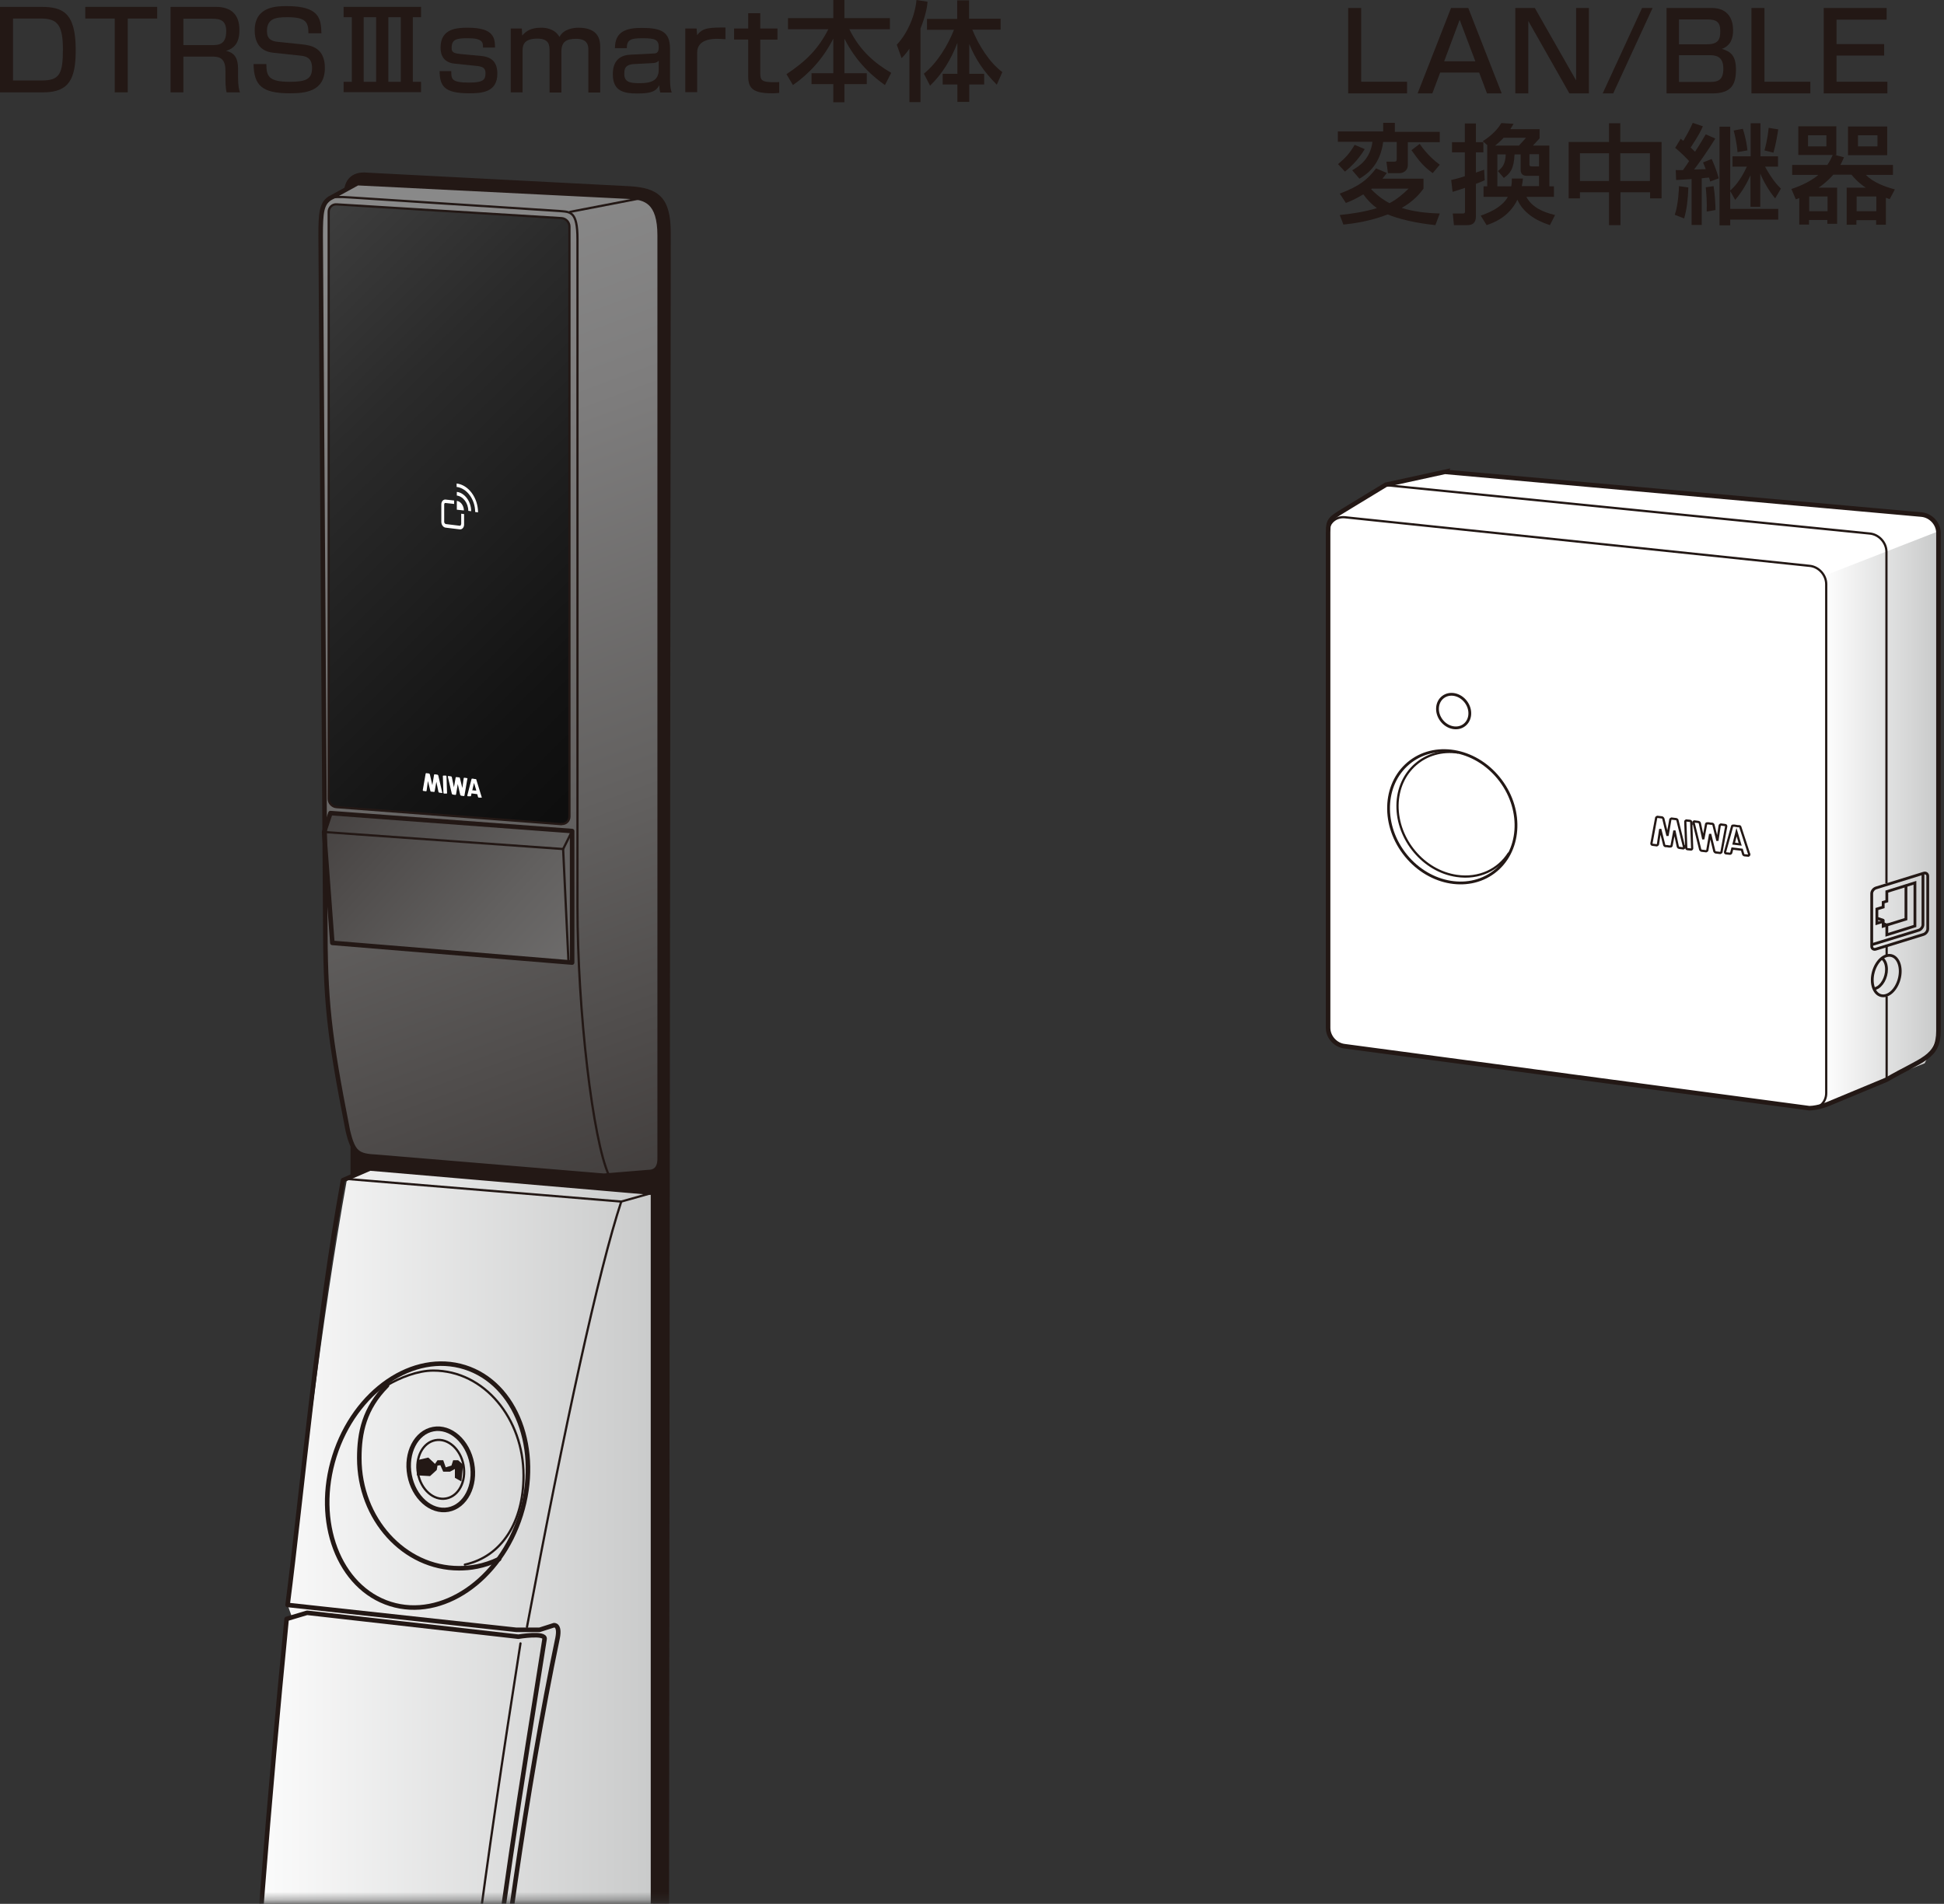 <svg fill="none" height="239" viewBox="0 0 244 239" width="244" xmlns="http://www.w3.org/2000/svg" xmlns:xlink="http://www.w3.org/1999/xlink"><rect x="0" y="0" width="244" height="239" fill="#333333" stroke="none"/><linearGradient id="a"><stop offset="0" stop-color="#fff"/><stop offset="1" stop-color="#c9caca"/></linearGradient><linearGradient id="b" gradientUnits="userSpaceOnUse" x1="228.664" x2="243.184" xlink:href="#a" y1="102.664" y2="102.664"/><linearGradient id="c" gradientUnits="userSpaceOnUse" x1="95.232" x2="36.696" y1="171.504" y2="13.416"><stop offset=".12" stop-color="#3e3a39"/><stop offset=".43" stop-color="#62605f"/><stop offset=".72" stop-color="#7e7d7d"/><stop offset=".88" stop-color="#898989"/></linearGradient><linearGradient id="d" gradientUnits="userSpaceOnUse" x1="16.753" x2="119.329" y1="23.808" y2="128.808"><stop offset="0" stop-color="#4d4d4d"/><stop offset=".28" stop-color="#2b2b2b"/><stop offset=".55" stop-color="#131313"/><stop offset=".79" stop-color="#050505"/><stop offset="1"/></linearGradient><linearGradient id="e" gradientUnits="userSpaceOnUse" x1="11.713" x2="105.241" y1="70.224" y2="155.592"><stop offset=".29" stop-color="#3e3a39"/><stop offset=".53" stop-color="#62605f"/><stop offset=".75" stop-color="#7e7d7d"/><stop offset=".88" stop-color="#898989"/></linearGradient><linearGradient id="f" gradientUnits="userSpaceOnUse" x1="28.992" x2="82.608" xlink:href="#a" y1="328.465" y2="328.465"/><clipPath id="g"><path d="m166 1h77.976v138.84h-77.976z"/></clipPath><clipPath id="h"><path d="m0 0h126v239h-126z"/></clipPath><mask id="i" height="239" maskUnits="userSpaceOnUse" width="88" x="9" y="0"><path d="m96.624.48h-87.144v238.2h87.144z" fill="#fff"/></mask><g clip-path="url(#g)"><g fill="#231815"><path d="m170.848 1v9.264h5.76v1.464h-7.392v-10.728z"/><path d="m188.488 11.728h-1.848l-.984-2.616h-4.896l-.984 2.616h-1.848l4.2-10.728h2.16zm-7.224-4.032h3.912l-1.968-5.208z"/><path d="m192.64 1 5.184 9.096v-9.096h1.608v10.728h-2.448l-5.16-9.096v9.096h-1.632v-10.728h2.424z"/><path d="m207.424 1-4.944 10.728h-1.32l4.944-10.728z"/><path d="m214.816 1c2.232 0 2.712 1.584 2.712 2.808 0 .936-.264 1.92-1.416 2.328 1.056.312 1.776.792 1.776 2.592s-.504 3-2.976 3h-5.736v-10.728h5.664zm-4.08 1.44v3.12h3.504c1.512 0 1.68-.696 1.68-1.68 0-1.152-.528-1.44-1.632-1.44zm0 4.488v3.36h3.912c1.008 0 1.656-.24 1.656-1.68 0-1.68-1.128-1.68-1.848-1.68z"/><path d="m221.464 1v9.264h5.76v1.464h-7.392v-10.728h1.608z"/><path d="m236.8 1v1.464h-6.288v3.072h5.976v1.44h-5.976v3.288h6.384v1.464h-7.992v-10.728z"/><path d="m175.072 15.472v1.08h5.64v1.296h-4.008v2.904c0 .6-.504.984-1.032.984h-1.464l-.192-1.44h.96c.312 0 .336-.12.336-.408v-2.064h-1.704c-.36 2.688-1.776 3.912-2.976 4.608l-.912-1.056c.936-.528 2.28-1.464 2.544-3.576h-4.344v-1.296h5.688v-1.08h1.464zm-3.792 3.264c-.6 1.008-1.488 2.04-2.472 2.808l-.864-.936c.984-.84 1.44-1.344 2.088-2.424l1.248.528zm7.392 3.72v1.224c-.408.552-1.2 1.56-2.736 2.424 1.536.48 3.096.648 4.776.696l-.552 1.464c-.84-.096-3.72-.408-5.976-1.344-2.232.864-4.344 1.152-5.568 1.272l-.456-1.2c1.656-.168 3.144-.408 4.656-.864-.528-.384-1.104-.912-1.704-1.728-1.08.648-1.632.864-2.184 1.08l-.768-1.176c2.472-.936 3.456-1.728 4.56-3.168l1.344.576c-.24.336-.336.456-.552.72h5.16zm-6.48 1.224-.096.072c.984 1.008 1.8 1.488 2.304 1.752.984-.504 1.728-1.176 2.4-1.824zm7.632-1.944c-1.176-.864-1.656-1.464-2.664-2.88l1.032-.792c.888 1.296 1.896 2.16 2.52 2.616z"/><path d="m182.128 22.6c.456-.12.888-.192 1.728-.48v-3h-1.608v-1.272h1.608v-2.352h1.392v2.352h.936v1.272h-.936v2.544c.192-.072.936-.312 1.032-.36l.072 1.32c-.36.168-.768.336-1.104.456v4.056c0 .888-.456 1.128-1.08 1.128h-1.68l-.144-1.464h1.272c.24 0 .264-.096.264-.264v-2.952c-.408.144-.744.24-1.56.504l-.168-1.464zm4.536.768v-5.112h.048l-.6-.528c.576-.384 1.656-1.128 2.328-2.28l1.536.096c-.12.192-.144.264-.408.672h3.672v1.152c-.12.144-.672.744-.84.912h2.064v5.112h.576v1.32h-3.456c.648 1.248 2.016 1.92 3.6 2.28l-.648 1.272c-1.92-.624-3.384-1.632-4.08-3.192-1.08 2.232-3.048 2.904-3.864 3.192l-.744-1.2c.576-.192 2.616-.888 3.408-2.352h-3.048v-1.32h.48zm3.984-5.088c.288-.312.84-.936.888-.984h-2.808c-.336.36-.744.744-1.08.984zm-.96 5.088c.072-.384.072-.624.072-.96h1.392c-.048.432-.072.624-.144.96h2.16v-1.296h-1.536c-.696 0-.768-.456-.768-.792v-1.896h-.768c-.072 1.8-.552 2.4-1.344 2.952l-.744-.864c.552-.408.936-.864.984-2.088h-1.056v4.008h1.728zm2.28-4.008v1.272c0 .216.072.264.36.264h.84v-1.536h-1.176z"/><path d="m203.368 15.472v2.352h5.184v7.08h-1.44v-.768h-3.72v4.128h-1.44v-4.128h-3.648v.768h-1.416v-7.08h5.064v-2.352h1.44zm-5.064 3.768v3.48h3.648v-3.48zm5.064 0v3.48h3.72v-3.48z"/><path d="m211.912 23.536c-.048 1.44-.192 2.736-.528 3.888l-1.176-.456c.456-1.296.528-3.36.528-3.6zm-1.56-2.184h.888c.264-.36.552-.792.768-1.128-.168-.192-1.08-1.152-1.752-1.656l.696-1.152c.192.168.24.216.336.264.432-.744.84-1.464 1.176-2.256l1.272.432c-.168.384-.504 1.128-1.536 2.664.144.144.288.264.552.528.768-1.176 1.08-1.752 1.344-2.184l1.2.528c-.888 1.464-2.16 3.24-2.664 3.888.192 0 1.224-.048 1.464-.048-.12-.336-.216-.504-.336-.84l1.08-.432c.264.576.624 1.464.888 2.424l-1.08.408c-.048-.216-.072-.312-.144-.504-.144 0-.744.072-.912.096v5.856h-1.272v-5.76c-.288 0-1.632.12-1.944.12l-.048-1.296zm4.728 2.016c.168.984.24 2.424.24 3l-1.104.192c.048-1.128-.048-2.328-.12-3.048zm2.088.552v2.304h6.024v1.344h-6.024v.72h-1.344v-12.384h1.344v8.016c.432-.384 1.248-1.176 2.088-3h-1.8v-1.296h2.28v-4.152h1.224v4.152h2.208v1.296h-1.632c.912 1.632 1.464 2.232 1.992 2.76l-.72 1.224c-.768-.936-1.392-1.992-1.872-3.12v4.176h-1.224v-3.96c-.408.912-.984 1.992-1.92 3.096l-.648-1.152zm1.584-7.752c.432 1.368.528 2.256.576 2.712l-1.248.216c-.072-1.176-.432-2.544-.48-2.712zm4.44.072c-.072.552-.312 1.944-.6 2.928l-1.128-.288c.36-1.224.504-2.544.528-2.832z"/><path d="m225.856 24.856c-.12.048-.288.12-.456.168l-.552-1.296c.48-.168 2.112-.696 3.384-1.776h-3.288v-1.248h4.416c.336-.504.48-.816.672-1.248h-4.32v-3.6h4.776v3.6h-.168l1.128.288c-.144.312-.216.528-.456.96h6.6v1.248h-3.408c.912.936 2.376 1.488 3.648 1.824l-.648 1.224c-.192-.072-.312-.12-.48-.168v3.384h-1.224v-.576h-2.472v.576h-1.224v-4.656h2.4c-.936-.624-1.44-1.2-1.8-1.632h-2.28c-.744.864-1.584 1.464-1.848 1.632h2.328v4.536h-1.224v-.48h-2.304v.576h-1.224v-3.384zm1.08-7.872v1.392h2.304v-1.392zm.144 7.68v1.848h2.304v-1.848zm4.872-8.784h4.92v3.6h-4.92zm1.08 8.784v1.848h2.472v-1.848zm.168-7.68v1.392h2.448v-1.392z"/></g><path d="m181.504 59.248 59.688 5.352c1.176.12 2.112 1.152 2.112 2.304v62.52c0 3.384-2.088 3.528-6.528 6.12l-7.272 3.024s-1.248.528-2.4.552l-58.296-7.776c-1.176-.12-2.112-1.152-2.112-2.304v-62.208c0-1.776.336-1.752 2.904-3.336l4.344-2.64 7.584-1.656z" fill="#fff"/><path d="m228.664 138.592.288-1.608v-64.704l14.232-5.544v63.24l-.816 1.896-.792 1.608z" fill="url(#b)"/><g stroke="#231815"><path d="m236.776 110.872v-41.592c0-1.176-.96-2.208-2.112-2.304l-60.72-6.072" stroke-width=".28"/><path d="m227.104 139.144c1.176.12 2.112-.744 2.112-1.92v-63.888c0-1.176-.96-2.208-2.112-2.304l-58.296-6.096c-1.176-.12-2.112.744-2.112 1.92" stroke-width=".28"/><path d="m181.504 59.248 59.688 5.352c1.176.12 2.112 1.152 2.112 2.304v62.52c0 3.384-2.088 3.528-6.528 6.12l-7.272 3.024s-1.248.528-2.4.552l-58.296-7.776c-1.176-.12-2.112-1.152-2.112-2.304v-62.208c0-1.776.336-1.752 2.904-3.336l4.344-2.64 7.584-1.656z" stroke-width=".57"/><path d="m187.489 109.492c3.353-2.51 3.74-7.659.864-11.5-2.876-3.841-7.925-4.92-11.278-2.41s-3.74 7.659-.864 11.5c2.875 3.841 7.925 4.92 11.278 2.41z" stroke-width=".35"/><path d="m183.04 94.48c-4.152-.624-7.584 2.352-7.632 6.624-.048 4.272 3.264 8.256 7.44 8.856 2.784.408 5.232-.768 6.552-2.88" stroke-width=".28"/><path d="m183.777 91.035c.849-.635.945-1.942.214-2.918s-2.011-1.252-2.86-.617-.945 1.942-.214 2.918 2.011 1.252 2.86.617z" stroke-width=".35"/><path d="m211.384 106.384-.84-3.408c0-.072-.072-.12-.144-.144l-.6-.072s-.12.048-.144.096l-.36 2.064-.528-2.16s-.072-.12-.144-.144l-.6-.072s-.12.048-.144.096l-.6 3.24v.024c0 .072.048.144.12.144l.552.072s.12-.048.144-.12l.288-1.92.504 2.016s.072.12.144.12h.168l.288.048h.168s.12 0 .144-.072l.36-1.92.432 2.016s.072.144.144.144l.552.072s.12-.048.12-.12c0 0 0 0 0-.024z" stroke-width=".28"/><path d="m212.56 103.24.84 3.408s.072.12.144.144l.6.072s.12-.048.144-.096l.36-2.064.528 2.16s.072.12.144.144l.6.072s.12-.048.144-.096l.6-3.24s0 0 0-.024c0-.072-.048-.144-.12-.144l-.552-.072s-.12.048-.144.12l-.288 1.92-.504-2.016s-.072-.12-.144-.12h-.168l-.288-.048h-.168s-.12 0-.144.072l-.36 1.92-.432-2.016s-.072-.144-.144-.144l-.552-.072s-.12.048-.12.12v.024z" stroke-width=".28"/><path d="m212.272 106.648s.12-.048.12-.12l-.12-3.336s-.048-.144-.12-.144l-.504-.048s-.12.048-.12.12l.12 3.336s.048.144.12.144z" stroke-width=".28"/><path d="m219.568 107.296-1.128-3.456c0-.072-.072-.12-.144-.12h-.168l-.432-.072h-.168s-.12 0-.12.072l-.888 3.216v.048c0 .072.048.144.12.144l.504.048s.12-.024.144-.096l.144-.552 1.2.144.168.576s.072.12.144.12l.504.048s.12-.048.12-.12zm0 0s0-.024 0-.048zm-1.968-1.392.36-1.44.456 1.536z" stroke-width=".28"/><path d="m238.375 122.907c.37-1.383-.057-2.699-.953-2.939-.896-.239-1.923.687-2.293 2.07s.057 2.698.953 2.938 1.923-.687 2.293-2.069z" stroke-width=".35"/><path d="m236.152 120.256c.288.168.528.528.6 1.032.168 1.008-.312 2.184-1.056 2.664-.168.096-.336.168-.48.192" stroke-width=".35"/><path d="m236.8 125.08v10.488" stroke-width=".28"/><path d="m236.8 118.624v1.272" stroke-width=".28"/><g stroke-width=".35"><path d="m241.432 117.304-5.976 1.848c-.288.096-.528-.072-.528-.36v-6.624c0-.288.24-.6.528-.696l5.976-1.848c.288-.096.528.072.528.36v6.624c0 .288-.24.6-.528.696z"/><path d="m241.36 109.744v6.336c0 .288-.24.6-.528.696l-5.928 1.824"/><path d="m236.824 111.928v1.2l-.456.144v.6l-.792.24v1.8l.792-.24v.6l.456-.144v1.224l3.528-1.104v-5.424z"/><path d="m236.824 116.128 2.4-.744v-4.128"/><path d="m236.44 115.552-.792-.264"/><path d="m236.824 116.128-.408-.168"/></g></g></g><g clip-path="url(#h)"><g fill="#231815"><path d="m5.136.864c2.688 0 4.368.648 4.368 5.4 0 3.552-.768 5.328-4.056 5.328h-5.448v-10.728zm-3.504 1.464v7.776h3.624c2.232 0 2.64-.84 2.64-3.936s-.744-3.84-2.76-3.84z"/><path d="m19.728.864v1.464h-3.696v9.264h-1.632v-9.264h-3.696v-1.464h9z"/><path d="m27.096.864c1.944 0 2.952.984 2.952 2.88 0 .84-.096 2.184-1.68 2.64 1.248.264 1.512 1.176 1.512 2.28v1.008c0 1.176.144 1.68.24 1.92h-1.68c-.144-.624-.144-1.488-.144-1.68v-1.056c0-1.752-.984-1.752-1.8-1.752h-3.48v4.488h-1.608v-10.728zm-4.08 1.464v3.336h3.6c.912 0 1.776-.12 1.776-1.752 0-1.272-.648-1.56-1.728-1.56h-3.648z"/><path d="m38.712 4.152c0-1.392-.36-1.992-2.64-1.992-1.488 0-2.568.168-2.568 1.752 0 .96.552 1.272 1.392 1.344l3.024.312c1.128.12 2.856.432 2.856 2.952 0 3.048-2.592 3.192-4.416 3.192-3.48 0-4.488-.984-4.536-3.672h1.608c0 1.536.288 2.232 2.952 2.232 2.04 0 2.784-.36 2.784-1.728 0-1.248-.696-1.488-1.464-1.56l-3.384-.36c-2.088-.216-2.352-1.848-2.352-2.808 0-3.048 2.808-3.048 4.032-3.048 4.056 0 4.296 1.536 4.344 3.408h-1.608z"/><path d="m52.848.864v1.296h-1.032v8.112h1.032v1.296h-9.72v-1.296h1.032v-8.112h-1.032v-1.296zm-7.2 1.296v8.112h1.56v-8.112zm3.096 0v8.112h1.56v-8.112z"/><path d="m60.624 5.976c0-.624 0-1.176-1.896-1.176-1.368 0-2.04.096-2.04 1.2 0 .432.096.672.984.768l2.784.264c1.344.144 1.968.84 1.968 2.232 0 2.376-2.064 2.448-3.552 2.448-3.12 0-3.672-.912-3.696-2.784h1.464c0 .984 0 1.44 2.256 1.44 1.776 0 2.04-.384 2.04-1.152 0-.648-.264-.84-1.08-.936l-2.784-.288c-1.776-.168-1.776-1.656-1.776-2.016 0-2.448 2.136-2.496 3.456-2.496 3.312 0 3.36 1.368 3.384 2.496h-1.488z"/><path d="m65.496 3.576.048.888c.48-.576 1.128-.984 2.352-.984.48 0 1.68.048 2.328 1.152.528-1.032 1.848-1.152 2.376-1.152 2.568 0 2.736 1.56 2.736 2.448v5.688h-1.488v-5.328c0-.528-.048-1.416-1.536-1.416-1.224 0-1.848.36-1.848 1.608v5.136h-1.488v-5.208c0-.72-.024-1.56-1.536-1.56-1.848 0-1.848 1.008-1.848 1.584v5.16h-1.488v-8.016h1.44z"/><path d="m84.096 9.888c0 1.056.12 1.464.216 1.728h-1.44c-.096-.336-.096-.48-.12-.912-.432.768-.984 1.032-2.784 1.032-1.56 0-3.048-.24-3.048-2.376 0-.552 0-2.4 2.208-2.496l2.832-.144c.36 0 .72-.024.72-.792 0-.96-.456-1.128-2.04-1.128-1.44 0-1.968.168-1.968 1.248h-1.488c0-2.16 1.512-2.544 3.36-2.544 2.448 0 3.552.48 3.552 2.616v3.792zm-1.416-2.28c-.216.288-.648.312-.744.312l-2.304.12c-1.272.048-1.272.72-1.272 1.272 0 1.032.792 1.128 1.92 1.128 1.32 0 2.4-.24 2.4-1.704v-1.104z"/><path d="m87.432 3.576.072.84c.672-.96 1.632-.96 3.552-.96v1.464c-.528-.024-.744-.048-1.056-.048-.456 0-2.496 0-2.496 1.728v4.968h-1.488v-7.992h1.44z"/><path d="m93.912 1.656h1.512v1.92h2.16v1.392h-2.16v4.176c0 .936.168 1.176 1.728 1.176.288 0 .384 0 .648-.024v1.368c-.408.048-.72.048-.888.048-2.376 0-3-.6-3-2.136v-4.608h-1.776v-1.392h1.776z"/><path d="m98.904 2.28h5.688v-2.28h1.392v2.28h5.712v1.392h-5.088c1.296 2.664 3.216 4.296 5.256 5.472l-.792 1.536c-1.416-1.008-3.528-2.736-5.088-5.832v4.344h2.808v1.368h-2.808v2.28h-1.392v-2.28h-2.736v-1.368h2.736v-4.344c-1.272 2.496-2.952 4.344-5.064 5.832l-.816-1.368c2.496-1.656 4.008-3.192 5.256-5.64h-5.064z"/><path d="m114.144 6.12c-.432.624-.72.912-.984 1.176l-.6-1.68c1.416-1.512 2.304-3.744 2.472-5.616l1.392.216c-.048.552-.192 1.632-.888 3.36v9.24h-1.392v-6.672zm1.8 3.144c1.728-1.392 3.072-3.672 3.792-5.52h-3.384v-1.368h3.792v-2.328h1.488v2.304h3.96v1.368h-3.552c.768 1.896 2.112 4.104 3.768 5.328l-.696 1.584c-1.632-1.656-2.64-3.12-3.456-5.112v3.744h1.872v1.344h-1.872v2.184h-1.488v-2.184h-1.848v-1.344h1.848v-3.888c-.768 2.016-1.872 3.888-3.432 5.376l-.768-1.488z"/></g><g mask="url(#i)"><path d="m78.12 266.592c4.536.792 5.544 0 5.544-3.288l.24-234.095c0-4.32-1.464-5.328-4.848-5.544l-32.928-1.704c-1.008-.12-2.256.12-2.592 1.584l.768 120.456v3.552l33.84 119.04z" fill="#231815"/><path d="m40.248 29.544c0-2.832.12-3.96 1.128-4.632l3.504-1.92 34.176 1.704c1.92.12 3.744.576 3.744 4.872v115.872c0 1.464-.792 1.704-1.464 1.704l-5.544.456-28.512-2.376c-2.376-.12-2.952-.456-3.624-3.288-2.376-12.096-2.832-16.176-2.832-26.592l-.576-85.776z" fill="url(#c)"/><path d="m70.465 103.464-28.2-2.136c-.552-.024-1.008-.504-1.008-1.056v-73.68c0-.552.456-.984 1.008-.936l28.2 1.728c.552.024 1.008.504 1.008 1.056v74.064c0 .552-.456.984-1.008.936z" fill="url(#d)"/><path d="m41.473 102.072-.792 2.376 1.032 13.92 30.096 2.472v-16.512z" fill="url(#e)"/><path d="m80.568 395.809-21.216-2.832-.12.36c-1.608-18.048-2.592-37.656-2.592-58.896-.192-25.032 1.08-46.728 3.048-66.24l.072.216 1.296.288 20.568-2.856.36-1.008v-115.128l-34.992-3.168-3.432 1.44c-3.264 17.976-5.712 39.888-7.464 53.472l.552 1.56-.672.216c-9.048 91.992-10.104 171.648 1.56 255.984.096.024.216.048.384.096l-.384 1.2c2.04 14.328 4.872 29.352 7.584 44.256l30 5.304c3.216.504 2.352.36 4.56-.12 2.232-.984 2.832-.744 2.832-3.096v-104.256c0-4.944.624-6.288-1.968-6.792z" fill="url(#f)"/><path d="m52.32 183.313v1.896l1.656.096.84-.768.096-.552.36-.048.36.816h.84l.624-.336v1.104l.816.456.216-2.112-.624-.552h-.624l-.216.672-.72.216-.312-.888h-.72l-.312.456-.84-.792z" fill="#231815"/><g stroke="#231815" stroke-linecap="round" stroke-linejoin="round"><path d="m37.536 459.217c-11.664-84.36-10.608-164.016-1.56-255.984l2.568-.768 26.52 3s3.432-.576 3.288.288c-5.52 34.848-12.12 73.728-11.712 128.688 0 52.128 5.976 94.704 12.264 127.464l-1.608 1.104c-.624.744-1.608.624-3.96.36-7.272-.984-24.072-3.672-25.8-4.152z" stroke-width=".57"/><path d="m60.793 268.056c2.016-20.28 5.304-43.848 9.192-62.424.336-1.728-.456-1.608-.456-1.608l-1.8.576h-2.952l-28.68-3.12c1.752-13.584 3.696-35.376 6.96-53.328l3.384-1.464 35.52 3.048v115.128l-.36 1.008-20.568 2.856-1.296-.288" stroke-width=".57"/><path d="m43.633 148.009 34.344 2.832 4.008-1.128" stroke-width=".28"/><path d="m77.977 150.841c-2.808 8.496-7.104 28.152-11.832 53.4" stroke-width=".28"/><path d="m65.367 190.177c2.581-8.206-.564-16.506-7.026-18.538s-13.791 2.972-16.372 11.178c-2.581 8.206.564 16.506 7.026 18.538 6.461 2.033 13.791-2.972 16.372-11.178z" stroke-width=".57"/><path d="m62.641 195.721c-1.944.936-3.672 1.152-5.016 1.152-6.912 0-12.528-6.192-12.528-13.824 0-3.192.624-6.24 3.48-9.12" stroke-width=".57"/><path d="m48.576 173.905c1.632-.96 3.84-1.848 5.808-1.848 6.432 0 11.328 6.072 11.328 13.176 0 5.736-2.664 10.152-7.368 11.184" stroke-width=".28"/><path d="m56.261 189.507c2.163-.403 3.496-2.99 2.977-5.778-.519-2.789-2.693-4.724-4.856-4.321-2.163.402-3.496 2.989-2.977 5.778.519 2.789 2.693 4.723 4.856 4.321z" stroke-width=".57"/><path d="m56.002 188.114c1.577-.293 2.55-2.168 2.175-4.188s-1.959-3.42-3.535-3.126c-1.577.293-2.55 2.168-2.175 4.188s1.959 3.42 3.535 3.126z" stroke-width=".28"/><path d="m44.28 144v3.552" stroke-width=".57"/><path d="m65.328 206.305c-9.048 57.336-11.544 87.84-11.544 129.192 0 49.776 6.648 105.312 12.072 127.632" stroke-width=".28"/><path d="m78.12 266.592c4.536.792 5.544 0 5.544-3.288l.24-234.095c0-4.32-1.464-5.328-4.848-5.544l-32.928-1.704c-1.008-.12-2.256.12-2.592 1.584" stroke-width=".57"/></g><g fill="#fff"><path d="m55.512 99.505-.504-2.16s-.048-.072-.096-.096l-.36-.048s-.072.024-.072.072l-.216 1.296-.312-1.368s-.048-.072-.096-.096l-.36-.048s-.072.024-.072.072l-.36 2.064c0 .048.024.096.072.096l.336.048s.072-.024.072-.072l.168-1.224.312 1.272s.048.072.096.072h.096l.168.024h.096s.072 0 .072-.048l.216-1.224.264 1.272s.048.096.096.096l.336.048s.072-.024.072-.072z"/><path d="m58.68 97.776s-.024-.096-.072-.096l-.336-.048s-.072.024-.072.072l-.168 1.224-.312-1.272s-.048-.072-.096-.072h-.096l-.168-.024h-.096s-.072 0-.072.048l-.216 1.224-.264-1.272s-.048-.096-.096-.096l-.336-.048s-.072.024-.072.072l.504 2.16s.048.072.096.096l.36.048s.072-.024.072-.072l.216-1.296.312 1.368s.048.072.096.096l.36.048s.072-.024.072-.072l.36-2.064z"/><path d="m55.968 97.368h-.312s-.072 0-.072.048l.072 2.112s.024.096.072.096h.312s.072 0 .072-.048l-.072-2.112s-.024-.096-.072-.096z"/><path d="m60.456 100.057-.672-2.184c0-.048-.048-.072-.072-.072h-.096l-.264-.048h-.096s-.072 0-.072.048l-.528 2.04v.024c0 .048.024.096.072.096h.312s.072 0 .072-.024l.072-.336.36.048.36.048.096.36s.048.072.096.072h.312s.072 0 .072-.048c0 0 0 0 0-.024zm-.936-.84h-.24l.216-.936.288.96h-.24z"/><path d="m57.337 62.881v1.104l.888.096c0-.6-.408-1.152-.888-1.2z"/><path d="m57.337 61.777v.432c.792.096 1.44.96 1.44 1.92l.36.048c0-1.224-.816-2.304-1.776-2.424z"/><path d="m57.312 60.696v.432c1.272.144 2.328 1.56 2.328 3.144l.36.048c0-1.824-1.2-3.456-2.688-3.624z"/><path d="m57.865 65.808c0 .12-.072.216-.168.192l-1.776-.216s-.168-.12-.168-.24v-2.208c0-.12.072-.216.168-.192l1.08.12v-.432l-1.08-.12c-.288-.024-.528.24-.528.6v2.208c0 .36.24.696.552.72l1.776.216c.288.024.528-.24.528-.6v-1.32l-.36-.048v1.32z"/></g><path d="m40.248 29.544c0-2.832.12-3.96 1.128-4.632l3.504-1.92 34.176 1.704c1.92.12 3.744.576 3.744 4.872v115.872c0 1.464-.792 1.704-1.464 1.704l-5.544.456-28.512-2.376c-2.376-.12-2.952-.456-3.624-3.288-2.376-12.096-2.832-16.176-2.832-26.592l-.576-85.776z" stroke="#231815" stroke-linecap="round" stroke-linejoin="round" stroke-width=".57"/><path d="m80.4 24.889-8.832 1.704" stroke="#231815" stroke-linecap="round" stroke-linejoin="round" stroke-width=".28"/><path d="m40.681 25.585c1.128-.672.216-1.008 3.384-.792l26.256 1.704c1.248.12 2.16 0 2.16 3.504v83.736c0 13.128 1.92 29.424 3.96 33.84" stroke="#231815" stroke-linecap="round" stroke-linejoin="round" stroke-width=".28"/><path d="m70.465 103.464-28.2-2.136c-.552-.024-1.008-.504-1.008-1.056v-73.68c0-.552.456-.984 1.008-.936l28.2 1.728c.552.024 1.008.504 1.008 1.056v74.064c0 .552-.456.984-1.008.936z" stroke="#231815" stroke-linecap="round" stroke-linejoin="round" stroke-width=".28"/><path d="m41.473 102.072-.792 2.376 1.032 13.92 30.096 2.472v-16.512z" stroke="#231815" stroke-linecap="round" stroke-linejoin="round" stroke-width=".57"/><path d="m40.681 104.448 30 2.136.672 14.16" stroke="#231815" stroke-linecap="round" stroke-linejoin="round" stroke-width=".28"/><path d="m71.809 104.328-1.128 2.256" stroke="#231815" stroke-linecap="round" stroke-linejoin="round" stroke-width=".28"/></g></g></svg>